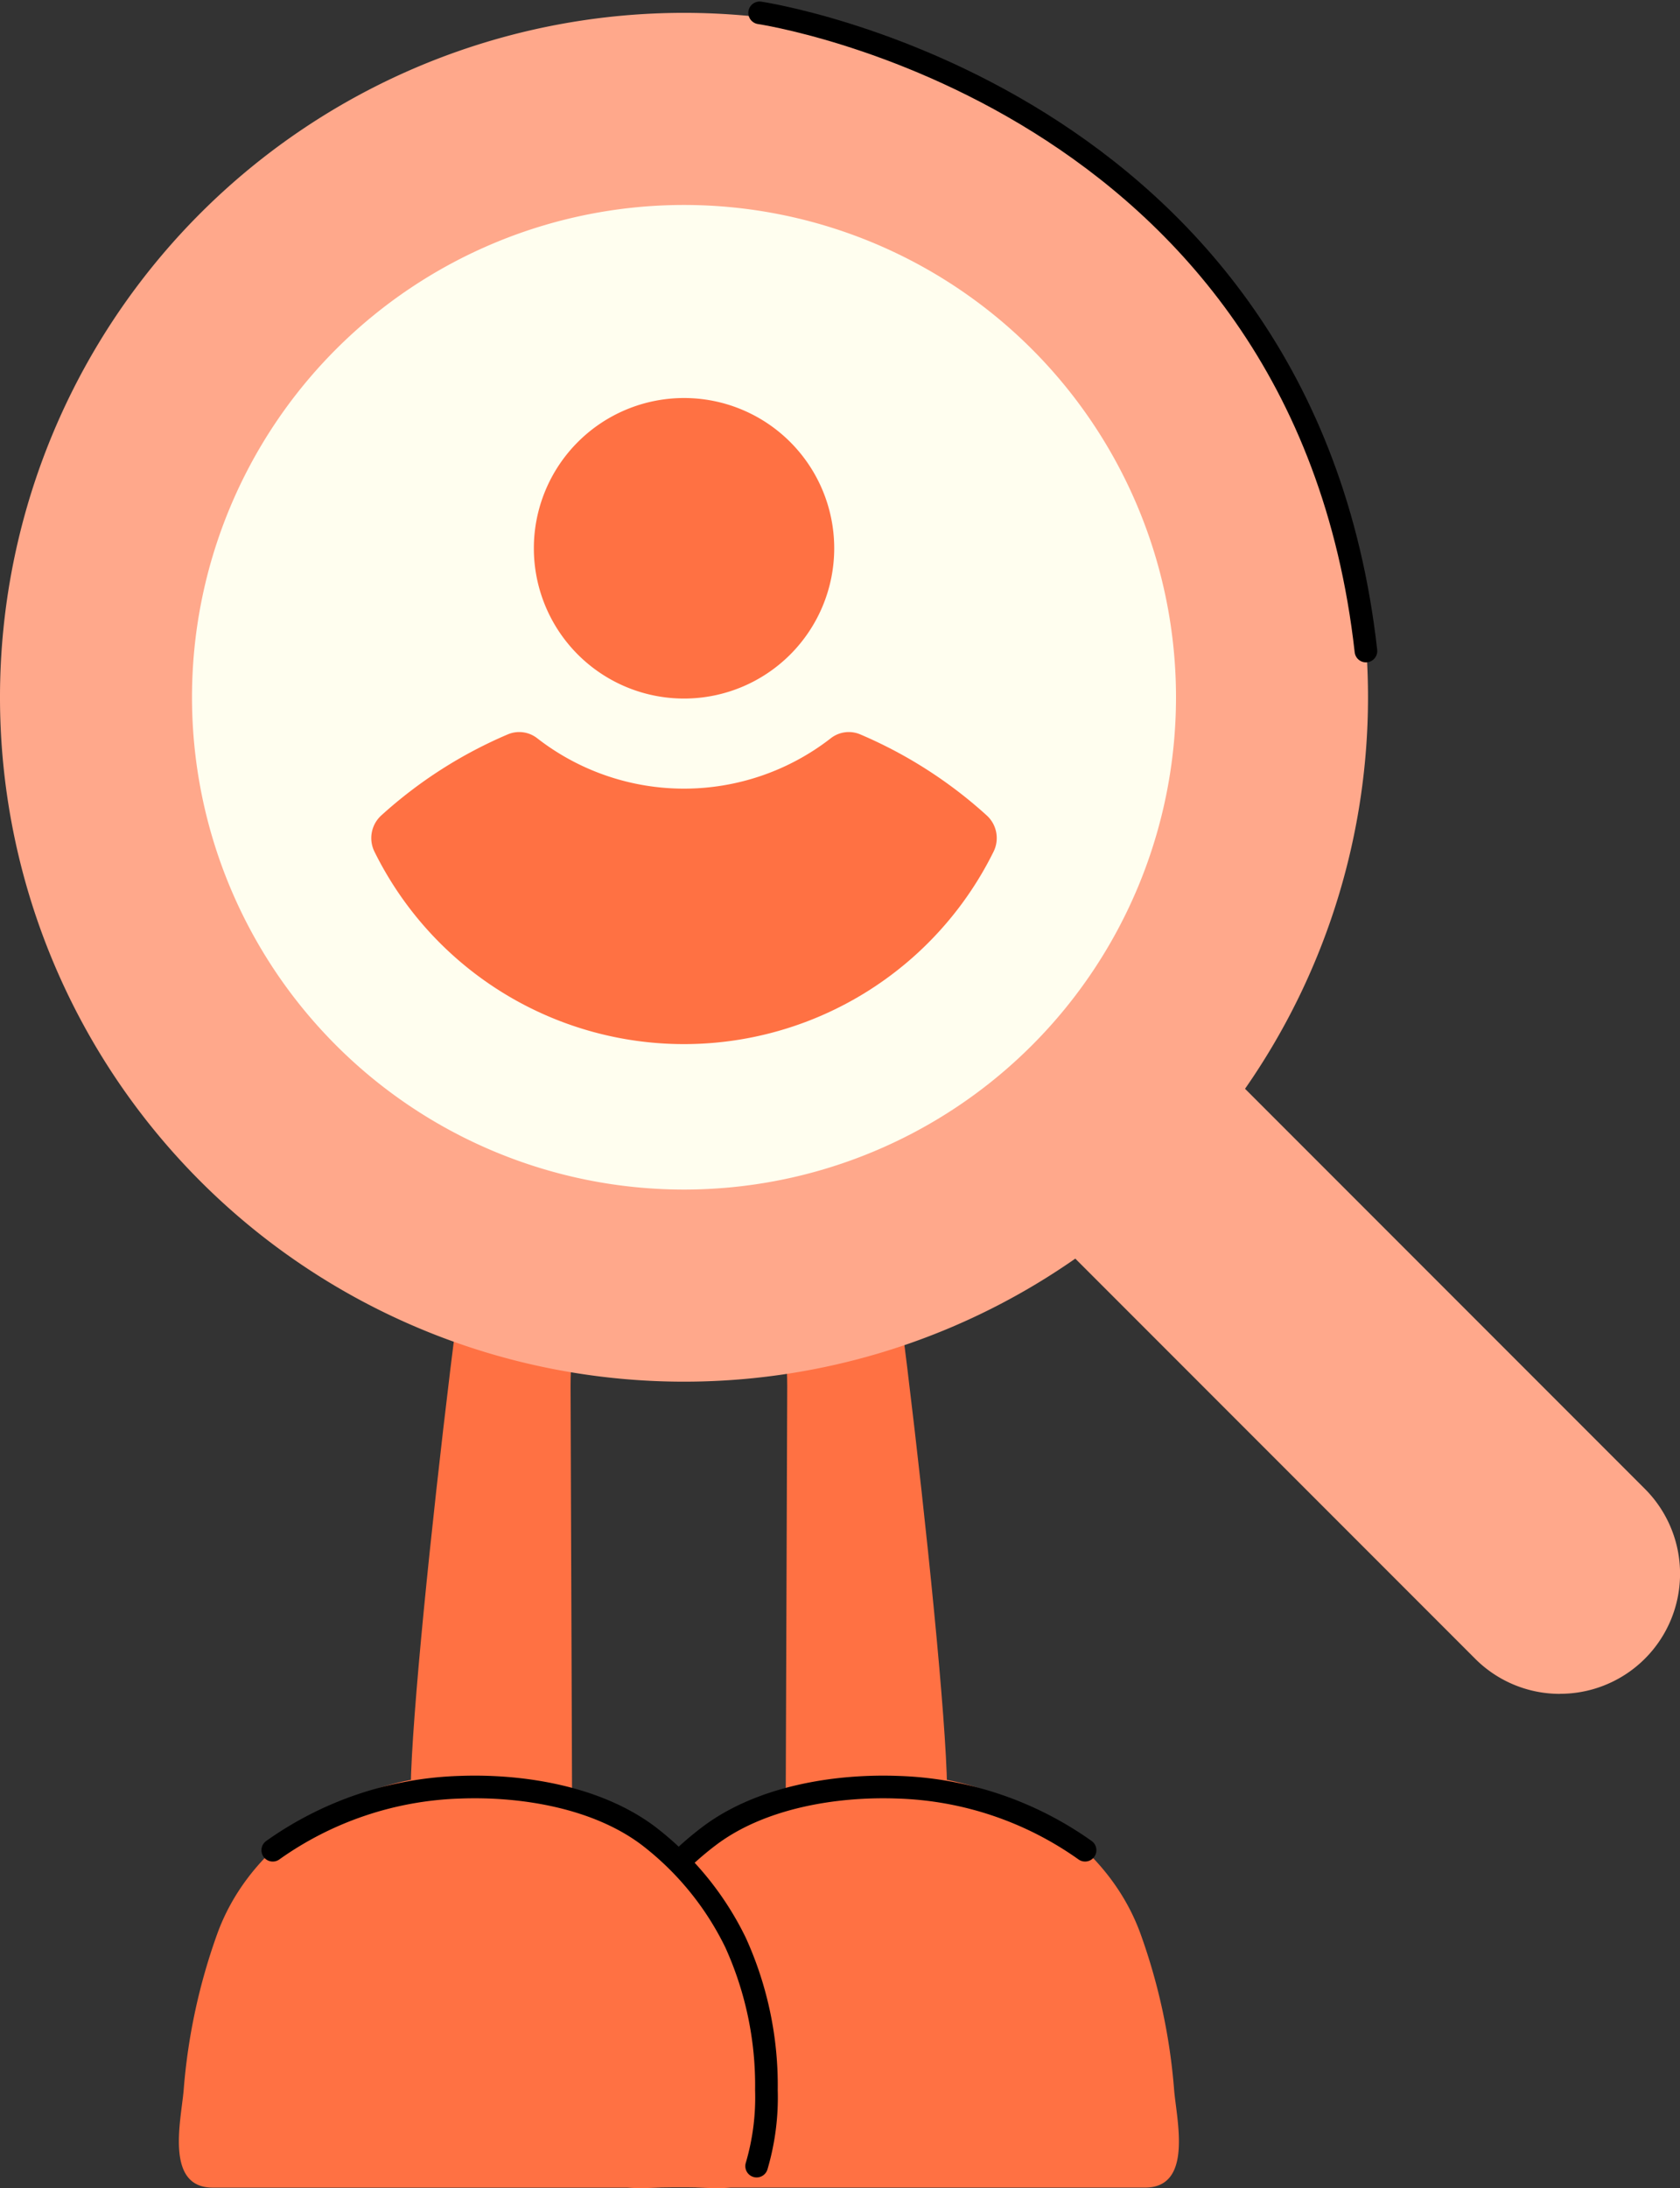 <svg xmlns="http://www.w3.org/2000/svg" width="148.461" height="193.252" viewBox="0 0 148.461 193.252">
    <rect x="0" y="0" width="148.461" height="193.252" fill="#333333" stroke="none"/>
    <path data-name="Tracé 4573" d="m60.265 202.844 14-1c1.663-.12-4.823-56.017-6.423-60.99-11.259.1-7.408 15.549-7.435 23.036l-.142 38.958" transform="translate(9.16 -41.49)" style="fill:#ff7143"/>
    <path data-name="Tracé 4574" d="M74.09 201.889c7.6 1.678 14.039 6.579 16.56 13.364a52.774 52.774 0 0 1 3.017 13.921c.221 2.661 1.692 8.623-2.569 8.623H53.212c-1.409 0-2.812-.036-4.216-.035-2.3 0-4.65.631-6.2-1.541a7.2 7.2 0 0 1-1.048-3.912c-.426-8.483 2.088-18.219 8.814-24.351a27.112 27.112 0 0 1 23.528-6.068" transform="translate(10.09 -44.596)" style="fill:#ff7143"/>
    <path data-name="Tracé 4575" d="M44.325 217.1a27.972 27.972 0 0 1 8.4-10.3c4.532-3.42 11.122-4.507 16.672-4.3a30.155 30.155 0 0 1 16.535 5.561" transform="translate(9.955 -44.657)" style="stroke-linejoin:round;fill:none;stroke:#000;stroke-linecap:round;stroke-width:2px"/>
    <path data-name="Tracé 4576" d="m39.631 202.844-14-1c-1.663-.12 4.823-56.017 6.423-60.99 11.259.1 7.408 15.549 7.435 23.036l.143 38.958" transform="translate(10.931 -41.489)" style="fill:#ff7143"/>
    <path data-name="Tracé 4577" d="M23.766 201.889c-7.6 1.678-14.039 6.579-16.56 13.364a52.774 52.774 0 0 0-3.016 13.921c-.222 2.661-1.69 8.626 2.568 8.626h37.886c1.408 0 2.811-.036 4.215-.035 2.3 0 4.65.631 6.2-1.541a7.2 7.2 0 0 0 1.047-3.912c.426-8.483-2.088-18.219-8.813-24.351a27.113 27.113 0 0 0-23.528-6.068" transform="translate(12.041 -44.596)" style="fill:#ff7143"/>
    <path data-name="Tracé 4578" d="M12.513 208.062a30.156 30.156 0 0 1 16.535-5.562c5.55-.209 12.14.878 16.672 4.3a26.441 26.441 0 0 1 7.687 9.413 30.472 30.472 0 0 1 2.73 13.034 21.44 21.44 0 0 1-.865 6.713" transform="translate(11.591 -44.657)" style="stroke-linejoin:round;fill:none;stroke:#000;stroke-linecap:round;stroke-width:2px"/>
    <g data-name="Groupe 869">
        <path data-name="Tracé 5070" d="M135.167 145.772a10.573 10.573 0 0 1-7.5-3.106L47.612 62.61a10.6 10.6 0 0 1 15-15l80.056 80.056a10.6 10.6 0 0 1-7.5 18.1" transform="translate(2.689 3.825)" style="fill:#ffa88b"/>
        <path data-name="Tracé 5071" d="M120.89 60.445A60.445 60.445 0 1 1 60.445 0a60.445 60.445 0 0 1 60.445 60.445" transform="translate(0 1.135)" style="fill:#ffa88b"/>
        <path data-name="Tracé 5072" d="M102.956 59.478A43.478 43.478 0 1 1 59.478 16a43.478 43.478 0 0 1 43.478 43.478" transform="translate(.967 2.102)" style="fill:#fffeef"/>
        <path data-name="Tracé 5073" d="M74.14 60.1a2.585 2.585 0 0 0-2.585.339 21.132 21.132 0 0 1-25.96 0 2.583 2.583 0 0 0-2.584-.339 39.827 39.827 0 0 0-11.166 7.142 2.707 2.707 0 0 0-.63 3.207 30.511 30.511 0 0 0 54.721 0 2.7 2.7 0 0 0-.631-3.207A39.8 39.8 0 0 0 74.14 60.1" transform="translate(1.87 4.755)" style="fill:#ff7143"/>
        <path data-name="Tracé 5074" d="M71.028 45.348A13.271 13.271 0 1 0 57.756 58.62a13.272 13.272 0 0 0 13.272-13.272" transform="translate(2.691 3.074)" style="fill:#ff7143"/>
        <path data-name="Tracé 5077" d="M898.223-4770s48.067 7.081 53.579 56.362" transform="translate(-831.095 4771.135)" style="fill:none;stroke:#000;stroke-linecap:round;stroke-width:2px"/>
    </g>
</svg>
